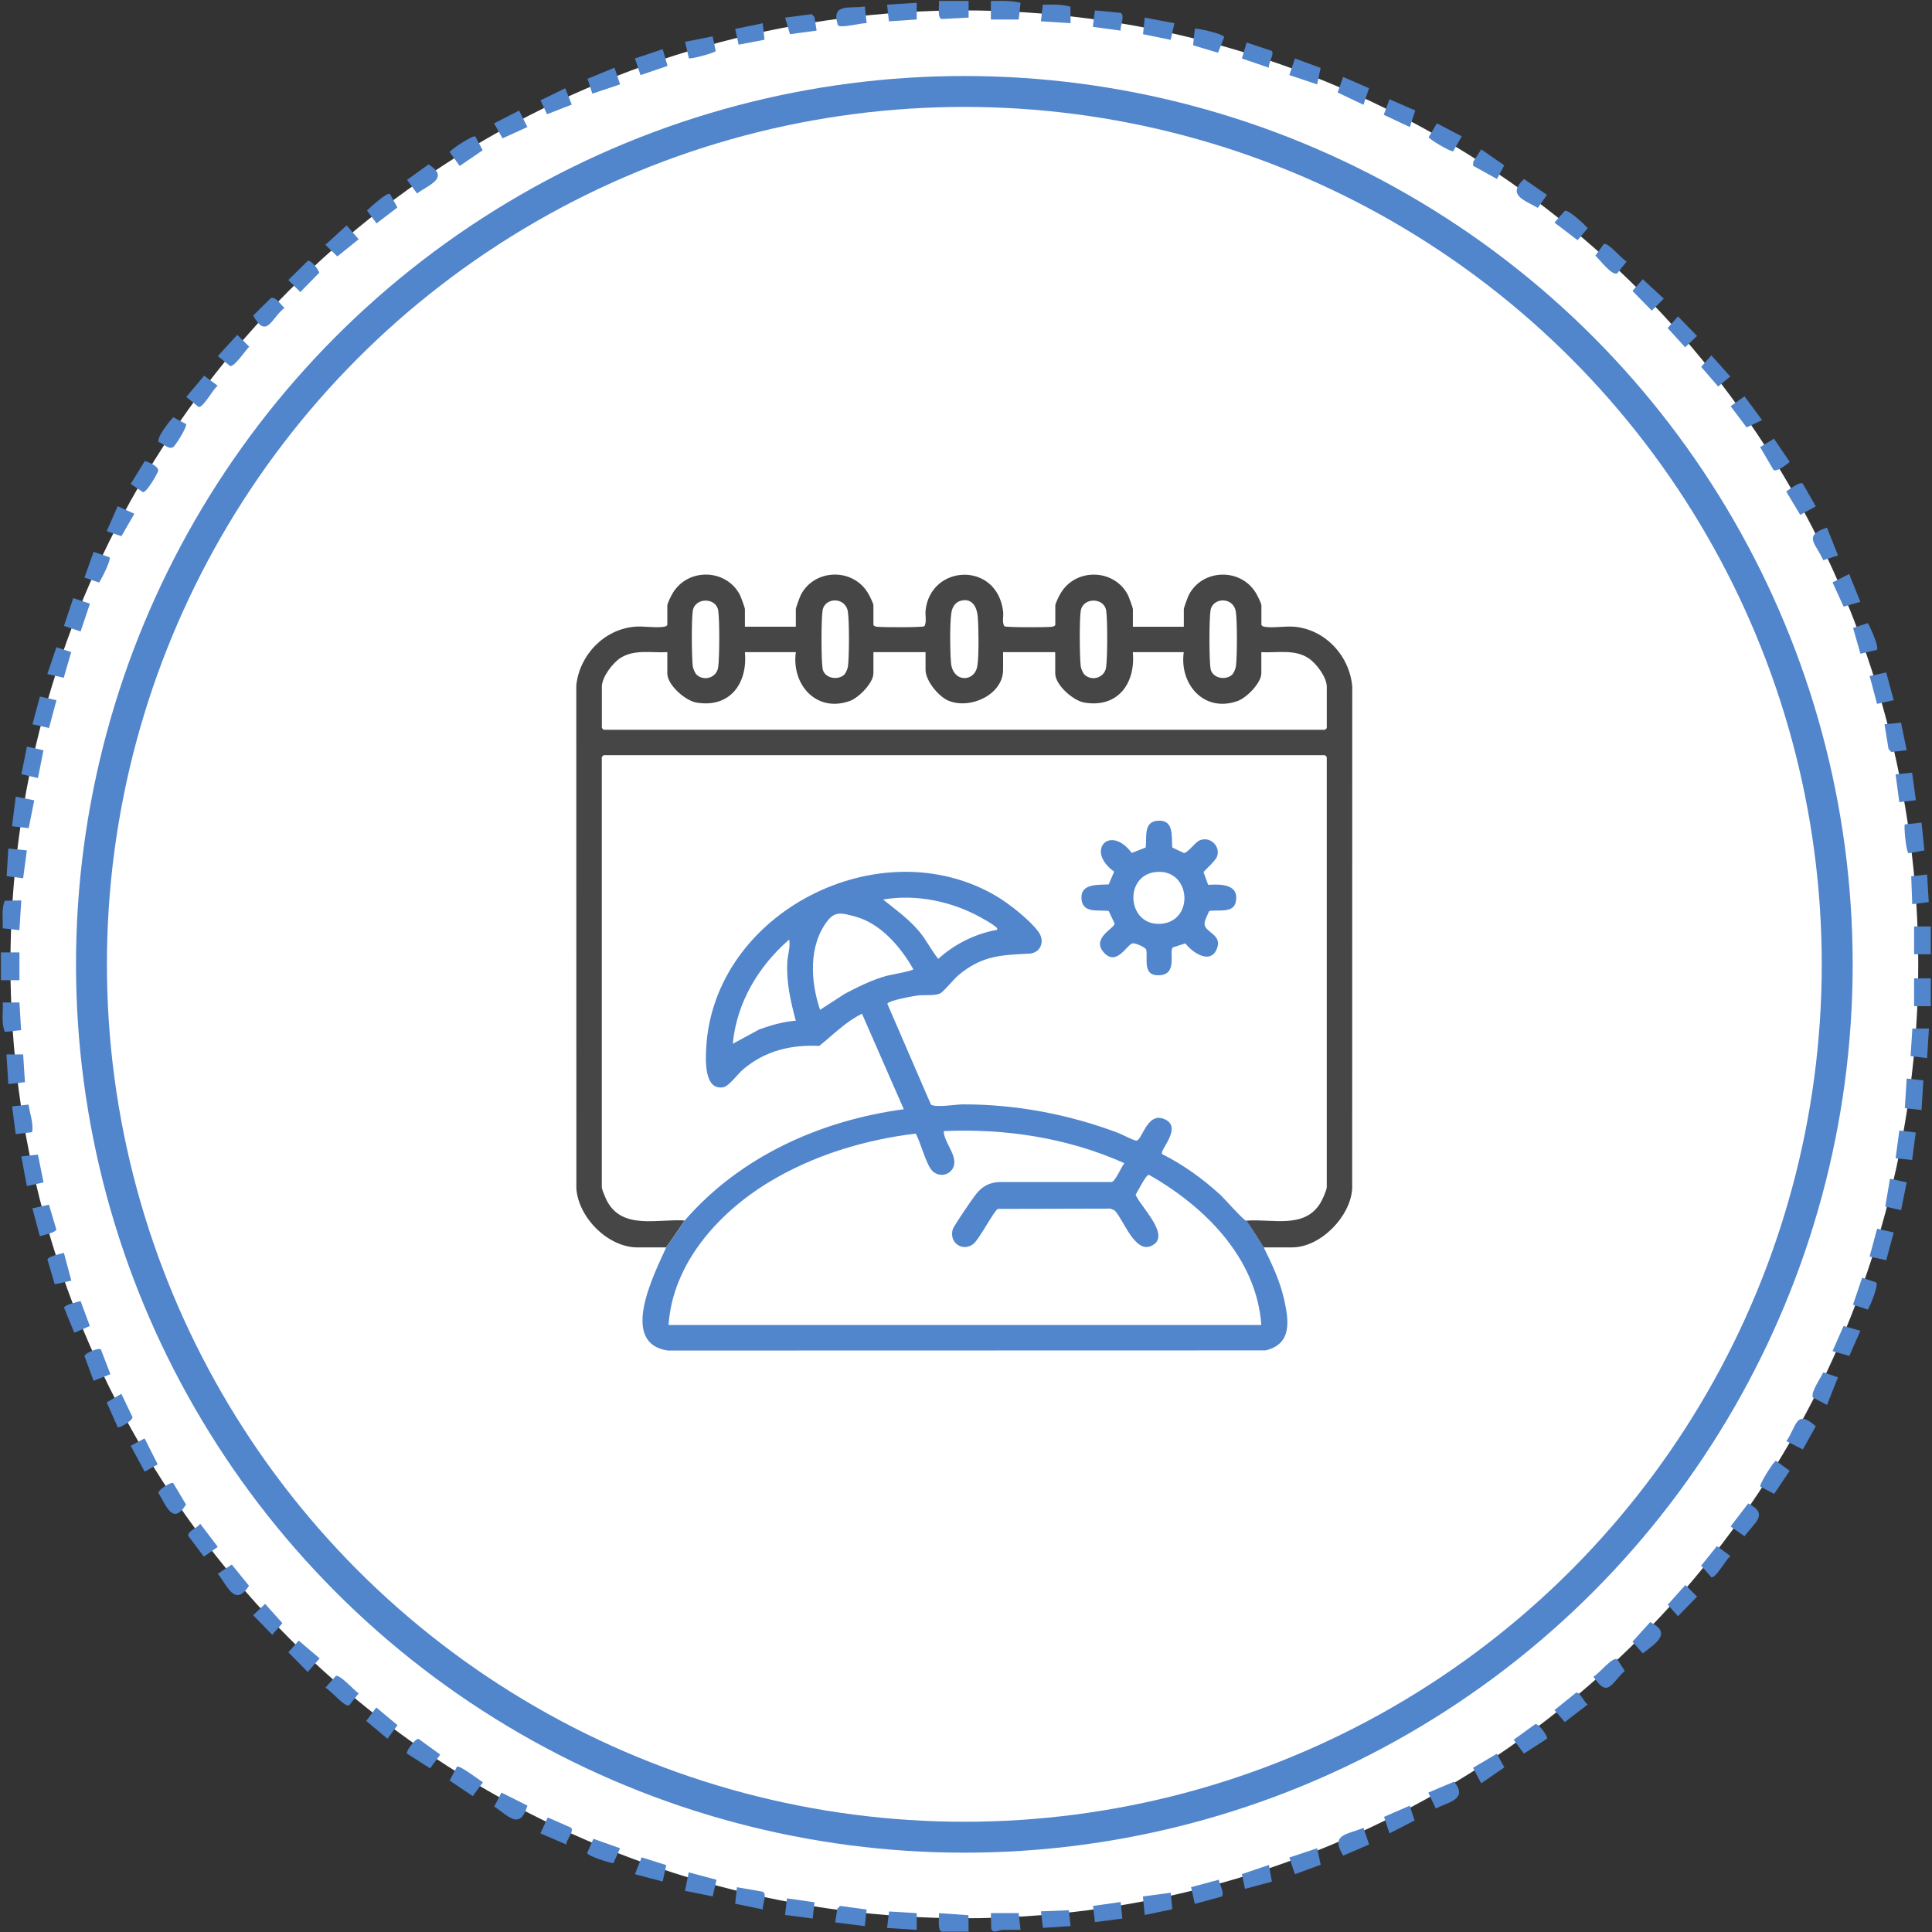 <?xml version="1.0" encoding="UTF-8"?>
<svg id="Layer_1" xmlns="http://www.w3.org/2000/svg" version="1.1" viewBox="0 0 500 500">
  <rect x="0" y="0" width="500" height="500" fill="#333333" stroke="none"/>
  <!-- Generator: Adobe Illustrator 29.1.0, SVG Export Plug-In . SVG Version: 2.1.0 Build 142)  -->
  <g id="Layer_2">
    <circle cx="249.57" cy="249.57" r="246.87" style="fill: #fff;"/>
    <g>
      <path d="M243.72,499.92c-1.18-.37-.61-3.7-.72-4.8l7.63.53.05,4.27h-6.96Z" style="fill: #5185cc;"/>
      <path d="M256.44,5.04V.24c2.57-.02,5.16-.14,7.68.49l-.48,4.32h-7.2,0Z" style="fill: #5185cc;"/>
      <rect x=".23" y="246.48" width="4.8" height="7.2" style="fill: #5185cc;"/>
      <polygon points="14.61 181.22 12.69 188.4 8.39 187.44 10.34 180.26 14.61 181.22" style="fill: #5185cc;"/>
      <polygon points="499.21 266.16 498.73 273.84 494.46 273.31 494.92 266.19 499.21 266.16" style="fill: #5185cc;"/>
      <polygon points="366.28 28.6 364.86 32.88 358.11 29.71 359.6 25.68 366.28 28.6" style="fill: #5185cc;"/>
      <polygon points="159.03 17.52 160.48 21.83 153.29 24.24 152.05 20.39 159.03 17.52" style="fill: #5185cc;"/>
      <polygon points="68.61 415.08 73.09 420.08 70.45 423.09 65.52 418.01 68.61 415.08" style="fill: #5185cc;"/>
      <polygon points="77.3 424.59 82.72 429.19 79.64 432.71 74.63 427.61 77.3 424.59" style="fill: #5185cc;"/>
      <path d="M427.07,419.8c5.77,2.89,1.4,5.51-1.92,8.09l-2.67-3.02,4.59-5.07h0Z" style="fill: #5185cc;"/>
      <path d="M308.77,11.72l.45-4.28c.28-.29,7.54,1.36,7.61,2.15l-1.61,4.06s-6.45-1.93-6.45-1.93Z" style="fill: #5185cc;"/>
      <polygon points="97.38 441.89 102.87 446.47 100.27 449.99 94.78 445.37 97.38 441.89" style="fill: #5185cc;"/>
      <polygon points="165.76 19.44 164.32 15.13 171.51 12.72 172.76 17.06 165.76 19.44" style="fill: #5185cc;"/>
      <path d="M56.37,407.29l3.61-2.39,4.46,5.5c-3.64,5.57-5.51.14-8.07-3.11Z" style="fill: #5185cc;"/>
      <path d="M400.36,449.98l-5.97,3.86-2.65-3.6,5.59-4.04c.95-.17,3.36,3.31,3.04,3.78h-.01Z" style="fill: #5185cc;"/>
      <path d="M452.43,389.09c5.54,2.81,1.53,5.03-.95,8.5l-3.6-2.55,4.55-5.95h0Z" style="fill: #5185cc;"/>
      <path d="M455.55,384.71c-.32-.44,3.52-6.67,4.07-6.66l3.55,2.59-4.02,5.98-3.61-1.9h0Z" style="fill: #5185cc;"/>
      <path d="M105.31,453.82c-.33-.47,2.09-3.95,3.04-3.78l5.58,4.04-2.62,3.57-5.99-3.83h-.01Z" style="fill: #5185cc;"/>
      <polygon points="136.49 32.87 130.06 35.8 127.85 31.93 134.34 28.61 136.49 32.87" style="fill: #5185cc;"/>
      <polygon points="33.82 374.17 37.42 372.25 40.81 378.97 37.44 380.88 33.82 374.17" style="fill: #5185cc;"/>
      <path d="M123.01,35.31l1.91,3.58-5.95,4.06-2.59-3.59c0-.5,6.02-4.48,6.63-4.05Z" style="fill: #5185cc;"/>
      <path d="M475.67,356.44l-2.85,7.16-3.62-1.92c-.74-1.16,2.07-5.2,2.66-6.52l3.81,1.28Z" style="fill: #5185cc;"/>
      <path d="M26.11,349.23l2.46,6.4-4.35,1.73-2.36-6.41c.26-.87,3.68-2.22,4.25-1.73h0Z" style="fill: #5185cc;"/>
      <polygon points="364.83 467.31 366.11 471.13 359.6 474.48 358.19 470.2 364.83 467.31" style="fill: #5185cc;"/>
      <path d="M5.03,259.44l.43,7.16-4.2.46c-1-2.39-.39-5.09-.55-7.62h4.32Z" style="fill: #5185cc;"/>
      <path d="M404.99,54.54c1.12-.22,5.04,3.53,5.93,4.5l-2.65,3.12-5.97-4.56s2.69-3.06,2.69-3.06Z" style="fill: #5185cc;"/>
      <polygon points="89.71 58.33 92.82 61.92 87.31 66.36 84.2 63.36 89.71 58.33" style="fill: #5185cc;"/>
      <polygon points="237.24 495.12 237.25 499.44 229.57 498.96 230.1 494.69 237.24 495.12" style="fill: #5185cc;"/>
      <polygon points="328.4 482.64 329.16 486.98 322.2 488.84 321.4 485.02 328.4 482.64" style="fill: #5185cc;"/>
      <polygon points="185.43 486.48 184.45 490.79 177.27 489.36 178.24 484.56 185.43 486.48" style="fill: #5185cc;"/>
      <path d="M315.45,486.48c.09,1.27,1.53,3.21.76,4.34l-6.99,1.9-.97-4.32,7.19-1.93h0Z" style="fill: #5185cc;"/>
      <rect x="16.1" y="156.84" width="7.59" height="4.55" transform="translate(-137.3 127.49) rotate(-71.5)" style="fill: #5185cc;"/>
      <polygon points="481.46 155.75 477.12 157 474.27 150.72 478.57 148.56 481.46 155.75" style="fill: #5185cc;"/>
      <path d="M458.98,121.62l-3.46-5.91,3.59-2.18,4.08,6c-.8.69-3.27,2.65-4.22,2.09h.01Z" style="fill: #5185cc;"/>
      <path d="M52.83,97.23l3.52,2.61c-1.2.75-3.7,5.71-4.96,5.48l-3.18-2.6s4.62-5.49,4.62-5.49Z" style="fill: #5185cc;"/>
      <polygon points="456.03 108.71 452.02 110.61 447.88 105.12 451.48 102.57 456.03 108.71" style="fill: #5185cc;"/>
      <polygon points="302.98 489.84 303.4 494.11 296.26 495.6 295.78 490.8 302.98 489.84" style="fill: #5185cc;"/>
      <path d="M250.68.24v4.32l-6.98.36c-1.2-.21-.56-3.73-.7-4.68,0,0,7.68,0,7.68,0Z" style="fill: #5185cc;"/>
      <polygon points="172.43 482.69 171.49 486.94 164.32 485.04 166.05 480.68 172.43 482.69" style="fill: #5185cc;"/>
      <path d="M466.53,125.1l3.4,5.95-4.03,2.19-3.62-6.03c.8-.58,3.44-2.57,4.25-2.1h0Z" style="fill: #5185cc;"/>
      <polygon points="340.87 478.33 341.8 482.6 335.13 485.04 333.68 480.73 340.87 478.33" style="fill: #5185cc;"/>
      <path d="M352.87,473.04l1.45,4.31-6.71,2.89c-3.39-5.6.93-5.37,5.26-7.2h0Z" style="fill: #5185cc;"/>
      <path d="M376.31,461.1c3.68,4.43-1.22,5.24-4.74,6.93l-1.91-4.11,6.65-2.82Z" style="fill: #5185cc;"/>
      <path d="M61.4,86.65l3.1,3.07c-.9.87-3.78,5.19-4.93,5.02l-3.2-2.58s5.03-5.51,5.03-5.51Z" style="fill: #5185cc;"/>
      <path d="M118.27,457.2c.61-.45,5.75,3.42,6.7,4.08l-2.63,3.55-5.97-4.02,1.9-3.61Z" style="fill: #5185cc;"/>
      <polygon points="387.38 453.87 389.33 457.4 383.34 461.51 381.21 457.51 387.38 453.87" style="fill: #5185cc;"/>
      <polygon points="303.94 6.01 302.97 10.32 295.81 8.84 296.26 4.56 303.94 6.01" style="fill: #5185cc;"/>
      <polygon points="488.15 174.02 490.09 181.2 485.78 182.16 483.86 174.96 488.15 174.02" style="fill: #5185cc;"/>
      <path d="M407.9,438.06c1.07-.17,2.05,2.5,3.01,3.06l-5.94,4.55-2.67-3.11,5.6-4.5Z" style="fill: #5185cc;"/>
      <path d="M90.38,441.32c-1.07.73-4.92-4.05-6.18-4.52l2.72-3.08c1.18-.31,4.67,3.71,5.9,4.52l-2.44,3.08Z" style="fill: #5185cc;"/>
      <polygon points="11.25 194.18 9.82 201.36 5.54 200.36 6.97 193.21 11.25 194.18" style="fill: #5185cc;"/>
      <polygon points="436.18 410.19 439.2 413.21 434.26 418.28 431.62 415.29 436.18 410.19" style="fill: #5185cc;"/>
      <polygon points="8.87 207.13 7.42 214.32 3.11 213.84 4.07 206.16 8.87 207.13" style="fill: #5185cc;"/>
      <polygon points="341.78 17.58 340.87 21.84 333.68 19.43 335.13 15.12 341.78 17.58" style="fill: #5185cc;"/>
      <path d="M51.81,394.33l4.55,5.99-3.6,2.55-4.08-5.44c0-1.27,2.45-2.01,3.13-3.1h0Z" style="fill: #5185cc;"/>
      <polygon points="498.73 226.32 499.16 233.47 494.89 234 494.62 226.77 498.73 226.32" style="fill: #5185cc;"/>
      <polygon points="277.07 498.48 269.9 498.93 269.4 494.65 276.62 494.37 277.07 498.48" style="fill: #5185cc;"/>
      <polygon points="354.31 22.82 352.87 27.12 346.18 23.94 347.6 19.92 354.31 22.82" style="fill: #5185cc;"/>
      <path d="M44.81,383.79l3.33,5.58c-3.44,5.47-5.04.39-7.15-2.98-.02-.96,3.38-2.91,3.82-2.6h0Z" style="fill: #5185cc;"/>
      <polygon points="147.97 27.07 141.58 29.56 139.88 25.97 146.28 22.84 147.97 27.07" style="fill: #5185cc;"/>
      <path d="M100.93,50.2l1.91,3.5-5.39,4.11-2.48-3.33c.81-.75,5.15-4.84,5.96-4.27h0Z" style="fill: #5185cc;"/>
      <path d="M394.41,46.33l5.95,4.11-2.38,3.35c-3.52-2.02-8.09-3.31-3.57-7.45h0Z" style="fill: #5185cc;"/>
      <path d="M378.3,35.29l-2.22,3.87c-.83.13-6.32-3.24-6.35-3.63l2.13-3.61,6.45,3.36h-.01Z" style="fill: #5185cc;"/>
      <path d="M466.58,375.12l-4.26-2.15c2.68-3.83,2.42-8.49,7.61-3.85l-3.36,6h.01Z" style="fill: #5185cc;"/>
      <polygon points="387.41 46.32 381.24 42.9 381.27 41.87 383.34 38.65 389.3 42.78 387.41 46.32" style="fill: #5185cc;"/>
      <path d="M110.91,42.54c5.56,3.53.18,5.19-2.97,7.53l-2.6-3.52,5.58-4.01h-.01Z" style="fill: #5185cc;"/>
      <path d="M20.86,336.72l2.39,6.45-4.02,1.75-2.65-6.48c.2-.81,3.36-1.46,4.27-1.72h.01Z" style="fill: #5185cc;"/>
      <polygon points="490.1 318.96 488.15 326.14 483.85 325.2 485.79 318 490.1 318.96" style="fill: #5185cc;"/>
      <path d="M70.14,77.09c1.32-.35,2.51,1.83,3.49,2.59-3.41,2.62-4.64,8.25-8.11,1.99l4.62-4.57h0Z" style="fill: #5185cc;"/>
      <polygon points="493.45 306 492 313.19 487.9 312.26 489.14 305.04 493.45 306" style="fill: #5185cc;"/>
      <polygon points="224.28 494.18 223.81 498.48 216.14 497.52 216.69 493.99 217.4 493.25 224.28 494.18" style="fill: #5185cc;"/>
      <path d="M479.56,337.65l2.36-6.97,3.66,1.22c.59.84-1.48,5.87-2.19,7.02l-3.83-1.26h0Z" style="fill: #5185cc;"/>
      <polygon points="9.81 298.81 11.27 306 6.95 306.96 5.51 299.28 9.81 298.81" style="fill: #5185cc;"/>
      <polygon points="481.46 344.41 478.6 350.92 474.26 349.67 477.12 343.16 481.46 344.41" style="fill: #5185cc;"/>
      <polygon points="290.02 492.24 290.47 496.52 283.37 497.45 282.88 493.25 290.02 492.24" style="fill: #5185cc;"/>
      <path d="M48.15,109.74c.38.64-2.77,5.63-3.31,5.96-1.22.77-2.57-.96-3.77-1.29-.66-1.12,2.83-5.46,3.77-6.44l3.3,1.77h.01Z" style="fill: #5185cc;"/>
      <path d="M197.42,494.16l-7.16-1.48.46-4.27,6.72,1.17c1.18.82-.2,3.32-.02,4.58Z" style="fill: #5185cc;"/>
      <polygon points="442.9 91.96 447.79 97.44 444.66 100.02 440.26 94.95 442.9 91.96" style="fill: #5185cc;"/>
      <path d="M277.02,1.73l.05,4.27-7.68-.48.48-4.31c2.4-.02,4.82-.18,7.14.53h0Z" style="fill: #5185cc;"/>
      <path d="M37.46,119.32c1.02.22,3.6,1.36,3.48,2.52-.05.47-2.88,5.54-3.93,5.54l-3.19-2.13,3.64-5.92h0Z" style="fill: #5185cc;"/>
      <polygon points="434.26 81.87 439.2 86.95 436.11 89.88 431.59 84.9 434.26 81.87" style="fill: #5185cc;"/>
      <path d="M290.02,7.92l-7.19-.97.53-4.26,6.69.64c1.16.78-.2,3.38-.03,4.59Z" style="fill: #5185cc;"/>
      <polygon points="6.95 220.08 5.99 227.28 1.72 226.75 2.15 219.6 6.95 220.08" style="fill: #5185cc;"/>
      <path d="M444.34,400.13l3.51,2.59c-1.2.79-3.7,5.71-4.95,5.48l-2.64-3,4.08-5.07h0Z" style="fill: #5185cc;"/>
      <polygon points="211.34 7.92 204.44 8.85 203.18 4.56 210.07 3.66 210.78 4.4 211.34 7.92" style="fill: #5185cc;"/>
      <polygon points="18.42 168.77 16.5 175.4 12.24 174.45 14.6 167.49 18.42 168.77" style="fill: #5185cc;"/>
      <path d="M184.43,9.4l.8,3.82c-.34.48-6.51,2.17-6.95,1.86l-.99-4.26,7.15-1.42h0Z" style="fill: #5185cc;"/>
      <path d="M328.4,17.52l-6.99-2.38,1.21-4.14,6.54,2.18c.68.98-.97,3.05-.76,4.34Z" style="fill: #5185cc;"/>
      <polygon points="197.4 6.02 197.86 10.28 191.16 11.56 190.26 7.48 197.4 6.02" style="fill: #5185cc;"/>
      <polygon points="491.98 187 493.45 194.16 489.44 194.61 488.75 193.82 487.71 187.45 491.98 187" style="fill: #5185cc;"/>
      <path d="M12.67,311.78l1.91,6.42c-.2.8-3.35,1.46-4.27,1.72l-1.93-7.2,4.29-.95h0Z" style="fill: #5185cc;"/>
      <path d="M497.29,212.88l.75,7.21-4.12.74c-.64-.48-1.25-7.19-.95-7.47l4.32-.48h0Z" style="fill: #5185cc;"/>
      <polygon points="425.15 72.27 430.59 77.28 427.48 80.39 422.48 75.29 425.15 72.27" style="fill: #5185cc;"/>
      <path d="M485.73,168.19l-4.25.99-1.9-6.66,3.82-1.27c.64,1.1,2.95,6.09,2.34,6.95h-.01Z" style="fill: #5185cc;"/>
      <path d="M21.85,149.48l2.38-6.67,4.1,1.41c.51.64-2.08,5.65-2.67,6.54l-3.81-1.28Z" style="fill: #5185cc;"/>
      <path d="M223.81,1.68l.48,4.32c-1.34-.12-6.86,1.44-7.46.5-1.79-5.84,3.03-4.17,6.98-4.83h0Z" style="fill: #5185cc;"/>
      <path d="M475.69,143.74l-3.84,1.24c-1.88-4.29-5.39-6.34.96-8.43l2.87,7.18h.01Z" style="fill: #5185cc;"/>
      <path d="M160.48,478.33l-1.74,3.87c-1.13-.11-6.67-1.86-6.79-2.66l1.62-3.66,6.9,2.45h.01Z" style="fill: #5185cc;"/>
      <polygon points="27.61 137.48 30.45 131 34.77 132.96 31.43 138.76 27.61 137.48" style="fill: #5185cc;"/>
      <polygon points="5.99 272.88 6.46 280.07 2.15 280.56 1.67 272.88 5.99 272.88" style="fill: #5185cc;"/>
      <polygon points="237.25 .72 237.25 5.04 230.05 5.52 229.57 1.2 237.25 .72" style="fill: #5185cc;"/>
      <polygon points="497.77 279.6 497.29 287.28 492.97 286.8 493.45 279.12 497.77 279.6" style="fill: #5185cc;"/>
      <path d="M30.46,369.36l-2.85-6.43,3.79-2.21,2.89,6.02c.07.94-3.43,2.92-3.84,2.62h.01Z" style="fill: #5185cc;"/>
      <path d="M7.39,285.88c.33,2.36,1.3,4.69.94,7.11l-4.26.53-.95-7.19,4.27-.46h0Z" style="fill: #5185cc;"/>
      <polygon points="210.79 492.31 210.33 496.52 203.18 495.6 203.67 491.29 210.79 492.31" style="fill: #5185cc;"/>
      <polygon points="495.8 293.09 494.86 300.2 490.58 299.75 491.55 292.58 495.8 293.09" style="fill: #5185cc;"/>
      <path d="M418.54,429.43l1.95,2.99c-3.54,3.29-4.37,7.14-8.12,1.5,1.38-.64,4.88-5.24,6.17-4.49h0Z" style="fill: #5185cc;"/>
      <polygon points="494.86 199.96 495.83 207.1 491.54 207.59 490.58 200.41 494.86 199.96" style="fill: #5185cc;"/>
      <path d="M79.7,67.47c.84-.15,2.69,2.26,2.94,3.09l-4.92,5.02-3.11-3.11,5.1-5.01h-.01Z" style="fill: #5185cc;"/>
      <path d="M136.49,467.29c-1.92,6.41-4.8,2.8-8.58.23l1.87-3.6,6.71,3.37Z" style="fill: #5185cc;"/>
      <path d="M146.56,477.36l-6.71-2.89,1.91-4.11,6.05,2.65c.81,1.13-1.26,3.02-1.25,4.34h0Z" style="fill: #5185cc;"/>
      <path d="M418.54,70.73c-1.35.78-4.61-3.65-5.66-4.56l2.19-3.03c1.26-.39,4.52,3.85,5.93,4.53l-2.45,3.05h0Z" style="fill: #5185cc;"/>
      <path d="M16.54,324.24l1.92,7.19-4.29.95-1.9-6.42c.2-.8,3.35-1.47,4.27-1.72Z" style="fill: #5185cc;"/>
      <path d="M5.51,233.04l-.49,7.68-4.32-.48c.14-2.37-.42-4.89.55-7.14l4.25-.07h.01Z" style="fill: #5185cc;"/>
      <path d="M263.63,495.12l.48,4.32c-1.51.03-3.04-.04-4.55,0-1.01.03-2.59,1.14-3.05-.32l-.07-4.01h7.2-.01Z" style="fill: #5185cc;"/>
      <rect x="495.37" y="253.2" width="4.32" height="7.2" style="fill: #5185cc;"/>
      <rect x="495.37" y="239.76" width="4.32" height="7.2" style="fill: #5185cc;"/>
    </g>
    <circle cx="249.57" cy="249.57" r="225.9" style="fill: #fff; stroke: #5185cc; stroke-miterlimit: 10; stroke-width: 8px;"/>
  </g>
  <g>
    <path d="M312.67,229c3.34-.24,8.19-.18,7.12,4.52-.67,2.92-4.74,1.82-6.85,2.25-.4,1.03-1.57,2.87-1.09,3.92.85,1.86,4.45,2.48,3.06,5.89-1.7,4.16-6.38.88-8.14-1.44l-3.23,1.05c-1.13.94,1.37,6.91-3.4,7.2-4.58.29-3.05-4.23-3.49-6.58-.12-.66-2.97-1.83-3.55-1.68-1.51.39-4.16,6.08-7.46,2.33s2.99-6.28,2.8-7.49l-1.51-3.21c-2.72-.37-6.83.73-7.05-3.23-.23-3.98,4.41-3.49,7.05-3.64l1.41-3.31c-7.56-5.44-1.08-12.38,4.55-4.84l3.61-1.41c.35-2.61-.67-6.67,3.13-6.93,4.28-.3,3.51,4.05,3.75,6.93l2.97,1.41c.88.17,2.94-2.72,4.03-3.22,2.61-1.19,5.46,1.25,4.64,4.01-.4,1.34-3.51,3.85-3.54,4.22l1.2,3.27h0ZM299.4,225.65c-8.74.62-7.8,14.19,1.15,13.42,8.59-.74,7.68-14.05-1.15-13.42Z" style="fill: #5185cc;"/>
    <path d="M332.31,336.27c-1.03-4.73-3.13-9.11-5.24-13.43,0,0-3.6-5.86-4.54-6.91-.76-.14-5.57-5.66-6.75-6.74-4.47-4.11-9.63-7.81-15.04-10.53-.73-1.03,5.6-7.05.47-9.09-4.47-1.79-5.64,5.77-7.18,5.62-.76-.08-3.76-1.66-4.84-2.07-12.76-4.77-26.4-7.35-40.1-7.31-1.66,0-7.04.93-8.17.04l-11.28-26.08c.43-.89,6.62-1.97,7.9-2.15,1.65-.22,4.21.17,5.76-.52.85-.38,3.62-3.79,4.71-4.7,6.09-5.08,10.88-5.22,18.31-5.6,3.02-.15,4.22-3.22,2.4-5.69-2.27-3.08-7.56-7.23-10.88-9.2-30.05-17.72-73.17,4.14-75.08,39.32-.17,3.17-.53,11.08,4.47,10.13,1.43-.27,3.76-3.49,5.11-4.63,5.63-4.78,12.36-6.41,19.68-6.05,3.63-2.9,6.82-6.25,11.06-8.33l10.82,24.72c-21.53,2.89-42.38,12.24-56.7,28.8,0,0-3.15,4.72-4.8,6.97-3.14,6.96-12.31,24.81.46,26.68l154.67-.04c6.91-1.67,6.01-7.68,4.8-13.21h0ZM253.66,237.34c1.1.61,2.95,1.63,3.86,2.41.33.28.66.31.52.89-5.63,1.01-11,3.67-15.22,7.52-1.84-2.28-3.12-4.97-5.02-7.21-2.67-3.15-6.06-5.6-9.26-8.15,8.43-1.47,17.66.44,25.11,4.54h0ZM196.46,266.44l-6.82,3.69c1.02-10.68,6.63-20.03,14.59-26.98.39,1.88-.37,3.9-.47,5.8-.29,5.27.85,10.18,2.19,15.21-3.28.24-6.42,1.17-9.5,2.27ZM218.61,257.21l-6.38,4.13c-2.49-7.34-3.05-16.82,2.06-23.19,1.95-2.43,3.88-1.75,6.65-1.06,6.84,1.7,12.09,7.86,15.43,13.74-.02.44-6.1,1.48-7.03,1.74-3.76,1.06-7.3,2.84-10.74,4.64h0ZM173.02,342.92c1.06-15.92,12.86-29.02,25.95-36.96,11.5-6.97,24.71-10.98,38.03-12.59,1.26,2.29,2.6,7.71,4.15,9.5,1.41,1.64,4.08,1.56,5.29-.27,2.02-3.04-2.18-6.74-2.2-9.88,16-.7,32.15,1.76,46.75,8.31-.8.93-2.3,4.68-3.29,4.87h-29.19c-2.68.22-4.27,1.13-5.93,3.16-.85,1.04-5.74,8.21-6,9.06-1.06,3.5,2.59,5.98,5.35,3.79,1.51-1.2,5.41-8.75,6.32-9.05l29.14-.07,1.09.47c2.34,2.45,5.18,11.13,9.47,9.18,5.46-2.48-2.9-10.24-4.05-13.25.52-.78,2.69-5.27,3.45-5.15,14.4,8.17,27.85,21.48,29.08,38.87h-153.43Z" style="fill: #5185cc;"/>
    <path d="M334.77,162.19c-2.26-.18-5.49.39-7.54.01-.35-.06-.59-.16-.78-.47v-5.02c0-.58-1.06-2.65-1.44-3.27-3.98-6.53-13.81-6.23-17.33.5-.26.5-1.31,3.36-1.31,3.71v4.55h-13.18v-4.55c0-.35-1.05-3.21-1.31-3.71-3.52-6.73-13.35-7.03-17.33-.5-.38.62-1.44,2.69-1.44,3.27v5.02c-.28.45-.63.43-1.08.49-1.26.15-11.62.19-12.12-.15-.63-1.08-.15-2.54-.3-3.78-1.55-13.08-18.77-12.28-20.07-.32-.14,1.34.33,2.92-.3,4.09-.5.35-10.85.3-12.12.15-.46-.05-.81-.04-1.08-.49v-5.02c0-.58-1.06-2.65-1.44-3.27-3.98-6.53-13.81-6.23-17.33.5-.26.5-1.31,3.36-1.31,3.71v4.55h-13.18v-4.55c0-.35-1.05-3.21-1.31-3.71-3.52-6.73-13.35-7.03-17.33-.5-.38.62-1.44,2.69-1.44,3.27v5.02c-.2.31-.43.41-.78.47-2.06.38-5.28-.19-7.54-.01-8.01.63-14.44,7.35-15.24,15.22l.02,130.21c.55,7.54,8.2,15.22,15.84,15.22h7.37c1.65-2.24,4.8-6.97,4.8-6.97-6.91-.46-16.01,2.46-20.03-4.95-.34-.63-1.4-3.09-1.4-3.62v-111.38l.47-.47h186.68l.47.47v111.38c-.14,1.06-1.15,3.25-1.75,4.21-4.22,6.64-12.48,3.85-19.11,4.41.94,1.05,4.54,6.91,4.54,6.91h7.37c7.33,0,15.11-7.96,15.53-15.22l.02-129.9c-.68-8.02-7.06-14.89-15.22-15.53h0ZM313.28,157.99c.55-3.47,5.95-3.58,6.55.32.39,2.51.35,11.5.03,14.11-.08.66-.58,1.84-1.05,2.25-1.68,1.49-5.14.84-5.53-1.65-.36-2.29-.37-12.73,0-15.02h0ZM279.71,157.99c.63-3.43,6.02-3.39,6.56,0,.39,2.45.35,12.18-.01,14.7-.37,2.66-3.56,3.7-5.52,1.97-.47-.41-.97-1.59-1.05-2.25-.29-2.36-.37-12.27.02-14.43h0ZM246.2,158.68c.25-1.71,1.14-3.07,2.98-3.32,2.62-.36,3.66,1.96,3.85,4.17.25,2.95.34,9.99-.09,12.79-.67,4.31-6.39,4.43-6.83-.85-.25-3.03-.33-9.88.09-12.79h0ZM212.88,157.99c.55-3.47,5.95-3.58,6.55.32.39,2.51.35,11.5.03,14.11-.08.66-.58,1.84-1.05,2.25-1.68,1.49-5.14.84-5.53-1.65-.36-2.29-.37-12.73,0-15.02ZM179.31,157.99c.63-3.43,6.02-3.39,6.56,0,.39,2.45.35,12.18-.01,14.7-.37,2.66-3.56,3.7-5.52,1.97-.47-.41-.97-1.59-1.05-2.25-.29-2.36-.37-12.27.02-14.43h0ZM343.39,188.4l-.47.47h-186.69l-.47-.47v-10.67c0-2.47,2.76-6.12,4.8-7.44,3.61-2.32,8.07-1.29,12.14-1.51v5.49c0,2.98,4.62,7.05,7.51,7.55,8.66,1.49,13.33-4.94,12.57-13.04h13.18c-1.16,8.4,5.35,15.78,14.02,12.61,2.29-.84,6.06-4.68,6.06-7.12v-5.49h13.49v4.55c0,2.87,3.43,7.03,6.05,8.06,5.68,2.24,14.02-1.67,14.02-8.06v-4.55h13.49v5.49c0,2.98,4.62,7.05,7.51,7.55,8.66,1.49,13.33-4.94,12.57-13.04h13.18c-1.16,8.4,5.35,15.78,14.02,12.61,2.29-.84,6.06-4.68,6.06-7.12v-5.49c4.07.22,8.53-.82,12.14,1.51,2.05,1.32,4.8,4.96,4.8,7.44v10.67h.01Z" style="fill: #464646;"/>
  </g>
</svg>
